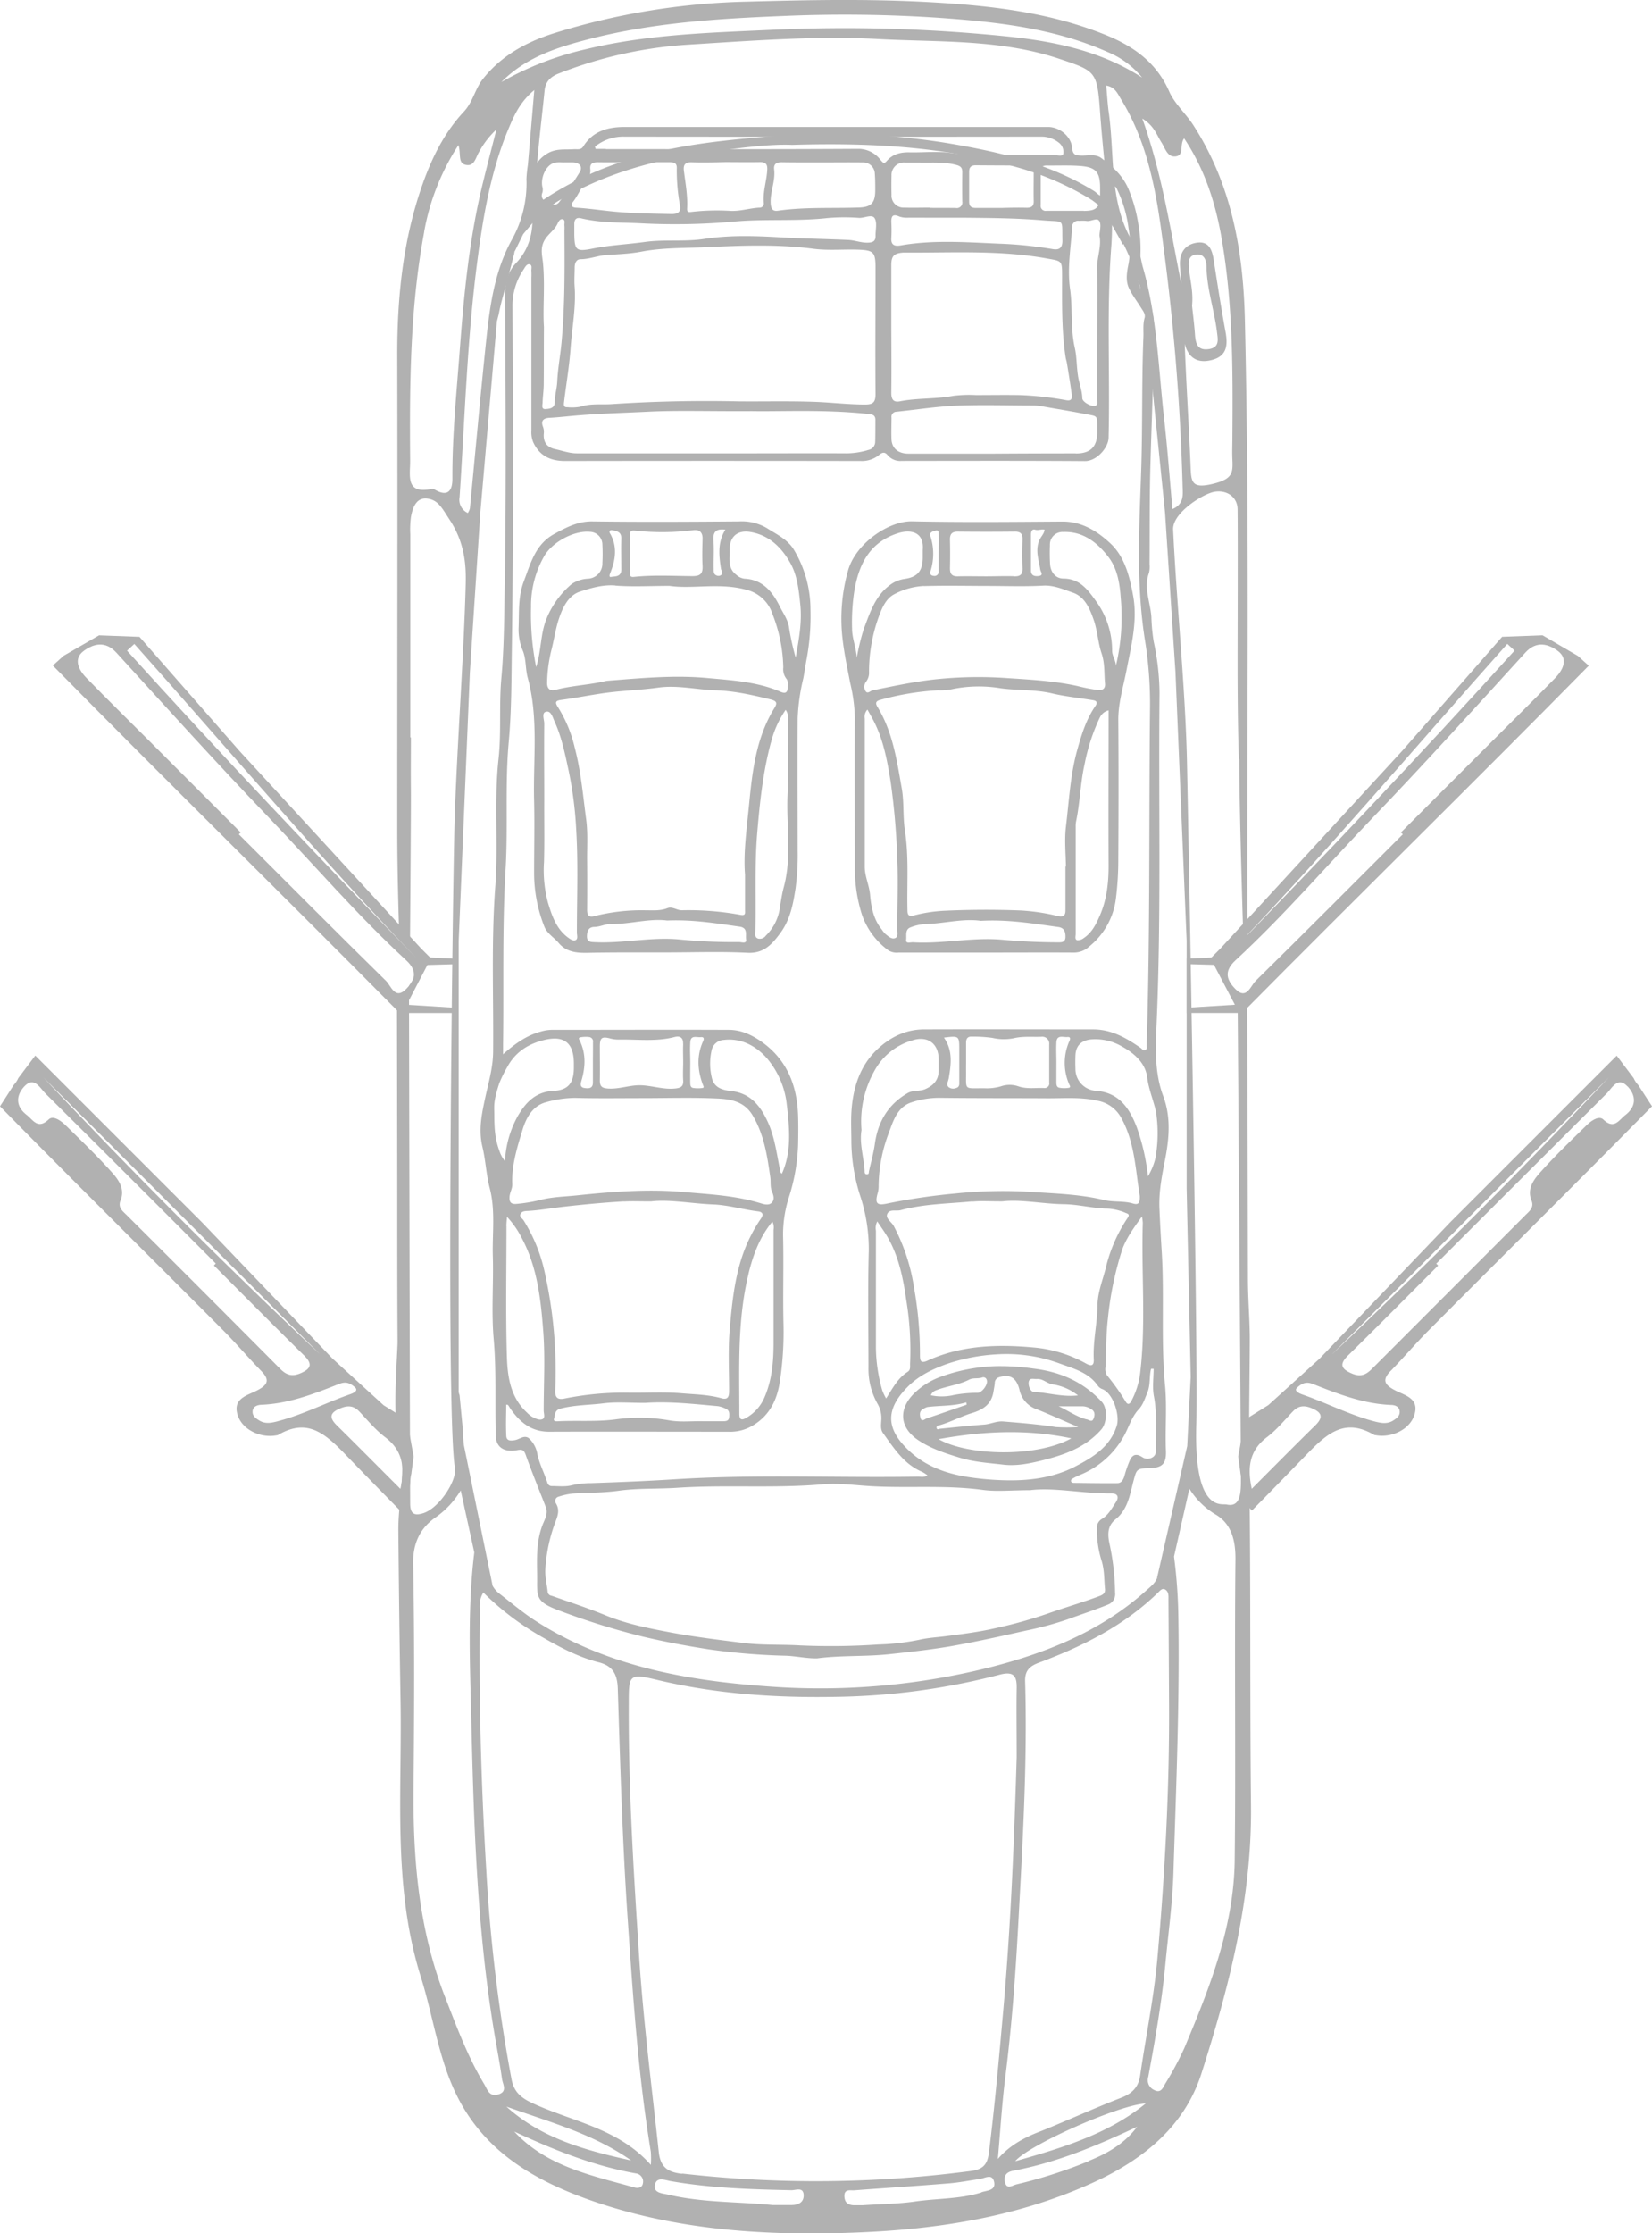 <svg xmlns="http://www.w3.org/2000/svg" width="475.4" height="642.38" viewBox="0 0 475.4 642.38">
    <title>car-up</title>
    <path d="M395.4,412.75a1.53,1.53,0,0,0,.49.11c4.59,0.85,9.74-1.64,11.09-5.72,1.64-4.95-2.82-5.75-5.64-7.25-3-1.59-3.62-3-1.12-5.54,3.72-3.81,7.16-7.89,10.92-11.66,19.51-19.61,39.18-39.06,58.62-58.74l5.65-5.71-3.95-6.08a7.36,7.36,0,0,1-1.33-2h0l-4.88-6.48-47.94,47.94-37.6,39.25L365,404.2l-6.75,4.22L356.32,419h0l0.63,4.6,0,0.18a10.71,10.71,0,0,1,.33,2.51l0.78,5.68,2.18,2.59q8.11-8.23,16.14-16.53C382.24,412,387.23,408,395.4,412.75Zm73-100.2c2.44,2.62,2.57,5.7-.67,8.21-1.9,1.48-3.21,4.26-6.35,1.27-1.28-1.21-3.52.41-4.83,1.69-4.52,4.43-9.1,8.81-13.31,13.53-1.91,2.14-3.88,4.76-2.51,8.13,0.83,2-.67,3.09-1.81,4.23q-22.07,22.11-44.15,44.2c-1.72,1.73-3.31,2.36-5.74,1.31-3.27-1.41-3.59-2.76-1-5.3,8.68-8.51,17.23-17.16,25.83-25.76l-0.55-.55q24.53-24.53,49.1-49C463.94,312.92,465.59,309.58,468.36,312.55Zm-5.42-2.63q-38.64,41-79.71,79.71ZM360.22,428.28c-1.37-6.37-.56-11.12,4.39-14.86,2.76-2.09,5-4.85,7.44-7.39,1.62-1.7,3.28-1.81,5.4-.94,3.06,1.26,3.4,2.66,1,5C372.48,415.93,366.64,421.86,360.22,428.28Zm14.69-27.08c-1.5-.52-2.5-1.22-1.64-2,2.09-2,3.54-1.47,4.95-.91,7.12,2.81,14.25,5.55,22.05,5.87,1.11,0,2.46.43,2.52,1.93,0.06,1.32-1,2-2,2.63-1.72,1-3.49.63-5.31,0.16C388.35,407,381.81,403.61,374.91,401.2Z" fill="#b1b1b1"/>
    <path d="M443.9,182.75l-11.63.44L403.51,216l-52.35,56.9-2.79,2.79,7.21,13.75,1.84,2c33.12-33.46,66.75-66.4,99.78-99.94l-3.12-2.81Zm-10.15,2.47,2.1,1.93c-27.26,30.15-55.27,59.61-83.65,88.83C380.4,246.75,406.66,215.61,433.75,185.23Zm-72.46,97c-1.37,1.34-2.57,5.47-5.66,2.4-2.44-2.42-3.69-5.05-.11-8.35,14.07-13,26.53-27.53,39.77-41.32,14.84-15.46,29.22-31.37,43.66-47.22,3.21-3.52,6.64-2.48,9.35-.48,3.1,2.29,1.49,5.47-.74,7.76-6,6.19-12.21,12.25-18.33,18.37l-26.08,26.08,0.54,0.54C389.58,254.08,375.52,268.24,361.29,282.21Z" fill="#b1b1b1"/>
    <path d="M99,418q7.63,7.91,15.36,15.74l0.78,0.8L117.3,432l0.78-5.68a10.71,10.71,0,0,1,.33-2.51l0-.18,0.63-4.6h0l-1.91-10.58-6.75-4.22L95.69,390.83l-37.6-39.25L10.15,303.65l-4.88,6.48h0a7.36,7.36,0,0,1-1.33,2L0,318.25,5.65,324c19.43,19.68,39.1,39.13,58.62,58.74,3.75,3.77,7.2,7.85,10.92,11.66,2.51,2.57,1.89,3.95-1.12,5.54-2.82,1.49-7.28,2.3-5.64,7.25,1.35,4.08,6.5,6.57,11.09,5.72a1.53,1.53,0,0,0,.49-0.11C88.17,408,93.16,412,99,418ZM13,314.48q24.61,24.45,49.1,49l-0.55.55c8.6,8.6,17.14,17.25,25.83,25.76,2.6,2.55,2.27,3.9-1,5.3-2.43,1-4,.42-5.74-1.31q-22-22.14-44.15-44.2c-1.14-1.14-2.64-2.18-1.81-4.23,1.37-3.37-.6-6-2.51-8.13-4.21-4.71-8.79-9.1-13.31-13.53-1.31-1.28-3.55-2.91-4.83-1.69-3.15,3-4.46.21-6.35-1.27-3.24-2.51-3.1-5.59-.67-8.21C9.81,309.58,11.47,312.92,13,314.48Zm79.14,75.15Q51.07,351,12.47,309.92ZM97,410.11c-2.42-2.36-2.07-3.75,1-5,2.12-.87,3.79-0.76,5.4.94,2.41,2.53,4.67,5.3,7.44,7.39,4.95,3.74,5.76,8.49,4.39,14.86C108.76,421.86,102.92,415.93,97,410.11Zm-17-1.28c-1.82.47-3.59,0.87-5.31-.16-1-.6-2.08-1.31-2-2.63,0.06-1.49,1.42-1.88,2.52-1.93,7.8-.31,14.93-3.06,22.05-5.87,1.41-.56,2.86-1.05,4.95.91,0.85,0.83-.15,1.52-1.64,2C93.6,403.61,87.05,407,79.94,408.83Z" fill="#b1b1b1"/>
    <path d="M18.32,188.64l-3.12,2.81C48.23,225,81.86,257.94,115,291.4l1.84-2L124,275.67l-2.79-2.79L68.89,216l-28.75-32.8-11.63-.44ZM120.21,276c-28.38-29.22-56.39-58.68-83.65-88.83l2.1-1.93C65.74,215.61,92,246.75,120.21,276ZM68.72,240l0.54-.54L43.18,213.36c-6.12-6.11-12.3-12.17-18.33-18.37-2.23-2.29-3.84-5.47-.74-7.76,2.71-2,6.14-3,9.35.48,14.44,15.85,28.82,31.75,43.66,47.22,13.24,13.79,25.7,28.35,39.77,41.32,3.58,3.3,2.33,5.93-.11,8.35-3.1,3.07-4.29-1.05-5.66-2.4C96.88,268.24,82.82,254.08,68.72,240Z" fill="#b1b1b1"/>
    <path d="M226.16,476.3A187.34,187.34,0,0,1,204,474.47c-6.41-1-12.76-2.18-19.06-3.68a212.14,212.14,0,0,1-23.68-7.36c-7.63-2.79-6.59-4.17-6.69-10.51-0.08-4.84-.23-9.66,1.61-14.36,0.57-1.46,1.62-3.18.9-5-1.94-5-4-10-5.78-15-0.51-1.41-.95-1.68-2.45-1.4-3.83.71-6.06-.87-6.16-4-0.31-9.32.21-18.64-.62-28-0.7-7.93,0-16-.25-23.94-0.17-6.49.79-13-.9-19.48-1-3.86-1.16-7.94-2.08-11.79-1.18-4.89-.22-9.45.78-14.09,0.95-4.41,2.25-8.66,2.29-13.33,0.14-15.86-.56-31.73.63-47.6,0.91-12.17-.41-24.42.93-36.63,0.84-7.67.11-15.42,0.81-23.18,0.85-9.34.81-18.79,1-28.18,0.42-27.3.22-54.6,0.06-81.9,0-3.67.81-6.89,3.16-9.35,3.94-4.14,5-9.14,4.69-14.38a90.58,90.58,0,0,1-.26-9.3,9.11,9.11,0,0,1,4.36-7.71c2.59-1.69,5.22-1.18,7.89-1.37,0.94-.06,2,0.28,2.67-0.8,2.77-4.44,7.07-5.61,11.94-5.61H298.43c1.14,0,2.28,0,3.42,0,3.27,0.15,6.43,2.81,6.69,6.06,0.16,2,1.07,2.14,2.62,2.18,1.94,0.06,4.07-.55,5.78.72,3.17,2.36,6.08,4.94,7.73,8.73a43.23,43.23,0,0,1,3,10.87,40.8,40.8,0,0,1,.11,12.68c-0.44,2.68-.22,4.72,1.37,6.73a13.49,13.49,0,0,1,2.84,8.8c0.09,14.36-.65,28.69-1,43-0.19,8.67-.12,17.34-0.18,26a7.53,7.53,0,0,1-.16,2.49c-1.62,4.35.43,8.54,0.69,12.78a53.64,53.64,0,0,0,.66,7,73.39,73.39,0,0,1,1.68,14.82c-0.33,31.76.53,63.52-.85,95.27-0.3,6.93-.6,13.95,1.91,20.66,2.27,6.05,1.72,12.22.52,18.34-0.9,4.61-1.8,9.17-1.61,13.91,0.17,4.16.4,8.31,0.66,12.46,0.79,12.79-.26,25.64.95,38.46,0.59,6.26,0,12.62.26,18.92,0.16,4-1.35,4.87-5,4.95-3.39.07-3.46,0.38-4.31,3.58-1.06,4-1.64,8.29-5.16,11.1-2.37,1.88-2.32,4.33-1.82,6.82a70.41,70.41,0,0,1,1.66,14.37,3.18,3.18,0,0,1-2.08,3.38c-3.83,1.57-7.79,2.83-11.66,4.26a97,97,0,0,1-12,3.23c-7.2,1.62-14.38,3.23-21.66,4.5-5.88,1-11.81,1.65-17.71,2.28-6.83.72-13.78,0.29-20.64,1.19C232.15,477.12,229.15,476.41,226.16,476.3ZM145.7,413.12c0.08,1.5,1.47,1.33,2.5,1.15,1.36-.23,2.72-1.6,4.07-0.47a8,8,0,0,1,2.38,4.57c0.62,2.85,2,5.4,2.86,8.13a1.29,1.29,0,0,0,1.31,1c1.9,0,3.88.25,5.67-.22a25.28,25.28,0,0,1,5.62-.63c8.1-.27,16.22-0.61,24.3-1.12,23.24-1.46,46.49-.35,69.73-0.74,0.87,0,1.8.27,2.76-.38a11.3,11.3,0,0,0-1.54-1c-5.26-2.21-8.13-6.84-11.27-11.18-0.79-1.09-.53-2.52-0.47-3.79a8.15,8.15,0,0,0-1.07-4.58,20.29,20.29,0,0,1-2.63-10.44c0-11.18-.22-22.37.09-33.54a48.68,48.68,0,0,0-2.47-15.86A52.52,52.52,0,0,1,245,328.53c0-3.12-.18-6.25.06-9.35,0.49-6.41,2.43-12.44,7.06-17,3.65-3.59,8.23-6,13.6-6.06,16.28-.06,32.55,0,48.83,0,5.32,0,9.58,2.46,13.72,5.35,0.4,0.28.74,0.94,1.34,0.58s0.33-1,.38-1.47c0-.15,0-0.3,0-0.46,1-31.83.62-63.68,0.94-95.51a114.58,114.58,0,0,0-1.33-19.71c-2.72-16.5-1.75-33-1.2-49.52,0.43-12.83.12-25.66,0.64-38.47,0.07-1.81-.19-3.64.34-5.44,0.31-1.06-.37-1.89-0.88-2.71-1.19-1.93-2.6-3.75-3.58-5.78-1.1-2.27-.62-4.77-0.15-7.15a30.17,30.17,0,0,0,0-10.12,36.55,36.55,0,0,0-3.11-10.82c-0.27-.57-0.5-1.34-1.11-1.28-1,.09-0.63,1.06-0.63,1.66,0,5.14.27,10.3-.11,15.41-1.4,18.42-.34,36.86-0.79,55.29-0.07,2.78-3.39,6.71-6.82,6.68-17.57-.12-35.14-0.07-52.71-0.05a4.74,4.74,0,0,1-4.05-1.66c-0.82-1-1.55-.83-2.47-0.06a7.74,7.74,0,0,1-5.26,1.74q-42.55-.07-85.11,0c-4.16,0-7.35-1.46-9.16-5.42a7.64,7.64,0,0,1-.52-3.34q0-22,0-44a17.35,17.35,0,0,0,0-1.82c-0.08-.71.37-1.78-0.55-2-0.75-.17-1.25.78-1.64,1.4a18.53,18.53,0,0,0-3.25,10.54c0.15,32.86.28,65.72-.18,98.57-0.13,8.92-.08,17.92-0.89,26.82-1.11,12.14-.2,24.3-0.9,36.42-1,16.85-.51,33.71-0.74,50.57,0,0.83,0,1.66,0,2.92,3.38-3,6.69-5.39,10.76-6.5a11.81,11.81,0,0,1,3.11-.53c17,0,34.07-.07,51.11,0,3.82,0,7.21,1.74,10.2,4,6.8,5.19,9.45,12.42,9.72,20.7,0.09,2.81.06,5.63,0,8.44A55.56,55.56,0,0,1,227.16,344a35.72,35.72,0,0,0-1.82,11.27c0.22,8.59-.08,17.19.13,25.78a95.32,95.32,0,0,1-1,16.09c-0.75,5.17-2.71,9.85-7.8,12.92a12.67,12.67,0,0,1-7.11,1.8c-17.19,0-34.38-.06-51.57,0-5,0-8.21-2.61-10.9-6.33-0.31-.43-0.57-0.89-0.86-1.33a2,2,0,0,0-.54-0.14C145.65,407.15,145.54,410.14,145.7,413.12ZM282.82,428.6c-11-1.49-22-.4-32.94-1.12-4.39-.29-8.8-0.87-13.14-0.49-13.95,1.22-27.94.08-41.86,1-5.6.37-11.24,0.08-16.77,0.84-4.47.62-8.91,0.56-13.36,0.83a19.31,19.31,0,0,0-4,.89,1.27,1.27,0,0,0-.72,2c1,1.73.57,3.26-.1,5a46,46,0,0,0-3,14c-0.12,2.08.49,4.32,0.69,6.5a1.29,1.29,0,0,0,1.13,1c5.19,1.84,10.44,3.54,15.53,5.63,6.17,2.54,12.64,3.77,19.13,5,6.75,1.25,13.55,2.06,20.36,2.93,5.55,0.71,11,.4,16.56.73a201.65,201.65,0,0,0,22.39-.27,67.94,67.94,0,0,0,11.89-1.37c2.4-.56,4.92-0.69,7.39-1,4.72-.61,9.46-1.2,14.07-2.24a132.73,132.73,0,0,0,15.36-4.26c4.89-1.74,9.9-3.17,14.79-5,1.2-.44,1.89-0.87,1.76-2.15-0.26-2.66-.13-5.25-0.95-8a30.06,30.06,0,0,1-1.38-9.59,2.9,2.9,0,0,1,1.4-2.48c1.92-1.16,2.89-3.09,4.06-4.83,1-1.51.5-2.55-1.27-2.54-8.34.06-16.61-1.8-23.37-.93C290.87,428.69,286.78,429.14,282.82,428.6Zm-48.37-313c4.83,0.18,9.65.77,14.5,0.77,2.29,0,3-.64,3-3-0.1-12.09,0-24.18,0-36.27,0-4.55-.52-5.14-5.15-5.28-4.26-.13-8.57.29-12.76-0.26-10.38-1.36-20.81-.93-31.15-0.44-6.06.28-12.22,0.11-18.3,1.27-3.37.65-6.9,0.74-10.35,1-2.43.22-4.69,1.16-7.15,1.18-1.23,0-1.7,1.11-1.72,2.31,0,1.9-.16,3.81,0,5.7,0.4,5.94-.77,11.79-1.18,17.67-0.36,5.16-1.27,10.32-1.88,15.49-0.12,1,0,1.44,1,1.41a13.31,13.31,0,0,0,3.63-.14c3-1,6-.56,9-0.75,12-.79,24.1-1.07,36.62-0.8C219.55,115.53,227,115.33,234.45,115.6Zm-54.9,230c-5.8.34-11.59,0.88-17.37,1.54-3.37.38-6.73,1-10.13,1.2-0.84.05-1.79,0-2.24,0.85s0.5,1.29.88,1.89a46.53,46.53,0,0,1,5.9,14.19,130.78,130.78,0,0,1,3.19,34.84c-0.07,2.06.86,2.58,2.63,2.22a86.38,86.38,0,0,1,18.71-1.69c5,0.06,10.06-.25,15.05.17,3.81,0.32,7.7.38,11.43,1.42,1.88,0.53,2.22-.47,2.22-2.05,0-5.93-.32-11.9.18-17.79,0.8-9.31,1.77-18.68,6.21-27.19a39.66,39.66,0,0,1,2.77-4.65c0.9-1.27.37-1.93-.8-2.07-4.35-.52-8.57-1.83-13-2-6.28-.26-12.51-1.5-17.78-0.88C184.11,345.61,181.83,345.5,179.55,345.63Zm100.29,0c-6.9.67-13.88,0.7-20.63,2.52-1.34.36-3.32-.42-3.91,1.16-0.47,1.27,1.25,2.22,1.88,3.38A55.37,55.37,0,0,1,263,370.24a109.05,109.05,0,0,1,1.74,19.61c0,1.66.26,2.44,2.23,1.54,9.76-4.43,20.16-4.72,30.52-3.76a37.71,37.71,0,0,1,15.07,4.63c1.63,0.92,2.28.49,2.19-1.25-0.25-5.17,1-10.23,1.08-15.39,0-3.87,1.61-7.59,2.5-11.37a44.11,44.11,0,0,1,6.23-14c0.69-1.07-.23-1.13-0.76-1.39a15,15,0,0,0-5.94-1.2c-3.94-.21-7.77-1.19-11.73-1.25-6.2-.09-12.35-1.44-17.59-0.82C285,345.62,282.4,345.41,279.84,345.66ZM256.49,113c0,1.85.58,2.82,2.49,2.45,5.05-1,10.24-.61,15.3-1.57a36.75,36.75,0,0,1,6.59-.23c4.18,0,8.36-.07,12.54,0a91.72,91.72,0,0,1,13.47,1.49c1.65,0.28,1.66-.73,1.53-1.73-0.4-3-.9-6-1.38-8.94-0.1-.6-0.3-1.17-0.39-1.77-1.17-7.75-1-15.57-1-23.37,0-4.48-.07-4.19-4.53-5-13.24-2.38-26.59-1.61-39.91-1.66-0.46,0-.91,0-1.37,0-2.59.22-3.33,1-3.34,3.54q0,9.12,0,18.24C256.52,100.7,256.57,106.85,256.49,113Zm-90.7,202.83a30.74,30.74,0,0,0-8.51,1.2c-4,1-5.86,4.49-6.95,8.1-1.52,5-3.13,10.12-2.91,15.51,0.05,1.27-.67,2.32-0.78,3.54-0.14,1.53.33,2.31,2,2.15a45,45,0,0,0,6.9-1.15c3.42-.88,6.93-0.94,10.33-1.29,10.17-1.07,20.45-1.89,30.66-1,7.48,0.67,15.06,1,22.35,3.25,1,0.31,2.4.72,3.25-.2s0.45-2.16,0-3.23c-0.54-1.32-.27-2.71-0.46-4.05-0.89-6.19-1.78-12.32-5.13-17.88-2.43-4-6.34-4.6-10.18-4.78-7.21-.33-14.44-0.1-21.67-0.1v0C178.41,315.9,172.1,316,165.79,315.84Zm156.9,5.8a9.75,9.75,0,0,0-6.89-5c-4.85-1.1-9.66-.66-14.5-0.69-10.34-.06-20.68,0-31-0.13a25.16,25.16,0,0,0-8,1.3c-4,1.3-5.22,5.19-6.46,8.6a43.8,43.8,0,0,0-3,15.72,6.34,6.34,0,0,1-.27,1.79c-0.83,2.95-.27,3.66,2.76,3a177.41,177.41,0,0,1,19.44-2.87,132.29,132.29,0,0,1,23.39-.38c6.5,0.41,13.1.68,19.53,2.24,2.68,0.65,5.56.19,8.32,1,1.66,0.49,2-.16,2-2.06C326.74,336.39,326.55,328.57,322.69,321.64ZM186,118.46c-6.42.31-12.87,0.49-19.27,1-2.84.22-5.7,0.58-8.56,0.73-1.66.09-2.64,0.72-1.9,2.63a4,4,0,0,1,.23,1.79c-0.24,2.53.85,4.08,3.31,4.61,2.06,0.44,4.06,1.2,6.21,1.2q25.2,0,50.4,0c9.1,0,18.2-.05,27.3,0a22,22,0,0,0,6.23-1,2.35,2.35,0,0,0,1.9-2.27c0.07-2.13.05-4.25,0.06-6.38,0-1.49-1-1.57-2.17-1.69-12.33-1.34-24.71-.66-33.35-0.81C203.76,118.35,194.85,118,186,118.46Zm123.6,12c4.2,0,6.12-1.92,6.14-6,0-.38,0-0.76,0-1.14,0-4.06.2-3.5-3.64-4.26s-8-1.42-12-2.14a15.72,15.72,0,0,0-2.7-.28c-7.37,0-14.75-.25-22.11.05-5.79.24-11.55,1.16-17.33,1.75a1.45,1.45,0,0,0-1.41,1.69c0,2.13-.1,4.26,0,6.38,0.17,2.52,2,4,4.89,4,8.13,0,16.26,0,24.4,0Q297.72,130.43,309.57,130.43ZM309.35,421.9c5-2.59,10.06-5.59,12-11.69,1-3-1-9.43-4.15-10.61a2.81,2.81,0,0,1-1.26-.95c-2.61-3.77-6.81-4.9-10.75-6.32a44.29,44.29,0,0,0-18.48-2.72,54.19,54.19,0,0,0-14.15,2.73c-4.21,1.51-8.09,3.35-11.25,6.5-5.53,5.52-6.69,10.69-1.61,16.52,5.22,6,12.09,8.62,19.87,9.68a82.12,82.12,0,0,0,9.7.79C296.27,426,303.19,425.09,309.35,421.9Zm-135-379c24.18,0,48.35.07,72.53-.08A8,8,0,0,1,253.38,46c0.69,0.79,1,1.25,1.81.3,1.74-2,4-2.54,6.56-2.48,3.8,0.09,7.65-.36,11.39.12,10.15,1.31,20.33.33,30.48,0.71,0.83,0,2.27.47,2.39-.52A3.36,3.36,0,0,0,304.65,41a8,8,0,0,0-5-1.69q-60,.07-120,0a12.9,12.9,0,0,0-8.44,2.88l0.19,0.65h2.93Zm-3.8,28.61c5-1,10-1.21,15-1.9,5.77-.8,11.57,0,17.23-0.9,7.14-1.08,14.28-.86,21.35-0.46,6.66,0.38,13.32.48,20,.78,1.94,0.09,3.81.9,5.83,0.77,1.32-.08,2-0.5,2-1.88-0.05-1.75.52-3.86-.26-5.14s-3,0-4.53-.11a56.14,56.14,0,0,0-9.12.06c-9.08,1-18.23.16-27.27,1.05a191.81,191.81,0,0,1-27.06.42c-5.47-.23-11.05-0.09-16.46-1.4-1.35-.33-2,0.23-2,1.65,0,0.91,0,1.82,0,2.74C165.33,72,165.76,72.47,170.54,71.51Zm-24.8,281.24c0,12.47-.25,24.95.12,37.4,0.17,5.84,1,11.83,5.8,16.22a7.37,7.37,0,0,0,1.4,1.16c0.92,0.5,2.08,1.1,3,.73s0.39-1.65.39-2.52c0-7.6.45-15.24-.13-22.8-0.7-9.15-1.7-18.37-6.13-26.71a26.32,26.32,0,0,0-4.29-6.19C145.79,351.41,145.73,352.08,145.73,352.75Zm69.64,13.77c-3.23,13.26-2.62,26.74-2.62,40.19,0,1.85.76,1.88,2,1.15a12.35,12.35,0,0,0,5.28-6c2.16-5.07,2.56-10.35,2.56-15.73q0-16.18,0-32.36a3.71,3.71,0,0,0-.34-2.36C218.52,356,216.69,361.1,215.37,366.53Zm107.44-6.72a95.53,95.53,0,0,0-4,19.42c-0.55,4.7-.49,9.35-0.69,14a3.35,3.35,0,0,0,.42,2.42,64.94,64.94,0,0,1,5.38,7.58c0.53,0.87,1.09.85,1.62-.17a23.23,23.23,0,0,0,2.53-7.92c1.74-14.44.31-28.94,0.77-43.4a15.66,15.66,0,0,0-.24-1.79C326.09,353.42,324,356.36,322.81,359.81ZM172.05,46.67c-1.47,0-2.38.37-2.17,2.05a4,4,0,0,1-1.06,3.13c-1.57,1.95-2.43,4.35-4,6.31-0.81,1-.1,1.52.94,1.58,3.69,0.21,7.35.79,11,1.13,5.52,0.52,11,.59,16.53.7,1.94,0,2.71-.7,2.38-2.53a54.62,54.62,0,0,1-.91-10.82c0-1.38-.92-1.55-2-1.55H182.3C178.88,46.69,175.47,46.72,172.05,46.67Zm52.88,0c-1.55,0-2.34.54-2.15,2.12,0.39,3.3-1.18,6.39-1,9.7,0.1,1.53.51,2.35,2.12,2.12,7.77-1.11,15.6-.64,23.4-0.92,3.55-.13,4.58-1.48,4.57-5.07,0-1.52,0-3-.12-4.56a3.36,3.36,0,0,0-3.58-3.34c-3.88-.05-7.76,0-11.64,0S228.81,46.73,224.93,46.67Zm91.39,16.86c-0.68-1.06-2.44.3-3.77,0a12.29,12.29,0,0,0-2,0,1.69,1.69,0,0,0-2,1.86c-0.42,5.9-1.44,11.88-.62,17.71,0.8,5.64.09,11.33,1.36,16.93,0.62,2.75.5,5.68,1,8.53,0.37,2,1.13,3.92,1.17,6,0,1.13,2.82,2.59,3.79,2.16,0.73-.33.46-1.06,0.46-1.62,0-4.18,0-8.36,0-12.54,0-8.51.15-17,0-25.54,0-3.14,1.32-6.11.68-9.26C316.47,66.32,317,64.55,316.32,63.53Zm-54.83-.92a6.78,6.78,0,0,1-2.69-.32c-1.82-.83-2.35-0.18-2.3,1.58a45,45,0,0,1,0,4.56c-0.15,2.13,1,2.46,2.7,2.17,9.36-1.63,18.8-.91,28.16-0.51a118.74,118.74,0,0,1,15.52,1.56c2,0.35,2.9-.35,2.85-2.56-0.15-6.41.76-5.16-5.55-5.7-7.8-.67-15.59-0.69-23.4-0.77C271.68,62.62,266.59,62.63,261.5,62.61Zm-12.69,274.2c0,0.43,0,1,.66,1s0.52-.49.6-0.85c0.58-2.65,1.33-5.27,1.7-7.95,0.88-6.3,3.76-11.23,9.32-14.5,1.63-1,3.52-.46,5.26-1.24,2.66-1.19,3.9-2.94,3.78-5.79,0-.91,0-1.82,0-2.73,0-4.59-3.21-6.94-7.66-5.45a18.15,18.15,0,0,0-10.89,8.86,29.66,29.66,0,0,0-3.65,16.92C247.26,328.91,248.56,332.82,248.81,336.81Zm-22.35-18.75a24.61,24.61,0,0,0-6-13.92c-3.06-3.31-7.18-5.57-12.11-5a3.76,3.76,0,0,0-3.51,2.81,17.24,17.24,0,0,0,.07,8.31c0.73,2.77,3.22,3.34,5.5,3.59,5.56,0.62,8.4,4.24,10.52,8.83s2.64,9.7,3.72,14.61a1.23,1.23,0,0,0,.37.34C227.87,331.25,227.17,324.52,226.46,318.06Zm34.75,76.57c0.94-.58.64-1.62,0.7-2.5a88.23,88.23,0,0,0-1.13-18.31c-0.86-6.08-2.11-12.21-5.21-17.7-0.91-1.6-2-3.09-3.1-4.75a4,4,0,0,0-.4,2.64c0,11.23,0,22.47,0,33.7A46,46,0,0,0,253.9,400a15.23,15.23,0,0,0,1.1,2.3C256.93,399.26,258.39,396.4,261.21,394.63ZM278,307.83c0.09,6.06-.85,5.16,5.37,5.23a14.16,14.16,0,0,0,4.71-.57,7.68,7.68,0,0,1,4.94,0c2.46,0.87,5,.39,7.45.5a1.32,1.32,0,0,0,1.46-1.59q0-5.47,0-10.93a2,2,0,0,0-2.24-2.24c-2.63.11-5.25-.2-7.91,0.42a14.68,14.68,0,0,1-6.21-.09,39.63,39.63,0,0,0-5.87-.36c-1.31-.09-1.71.65-1.69,1.84,0,1.9,0,3.8,0,5.7C278,306.46,278,307.15,278,307.83Zm54.64,24.47a40.86,40.86,0,0,0,.19-11.25c-0.22-2.85-2.23-7.22-2.69-11.06-0.5-4.19-3.72-7-7.35-9a15.09,15.09,0,0,0-8.73-2c-2.86.25-4.47,1.8-4.58,4.62-0.05,1.29-.05,2.58,0,3.87a6.3,6.3,0,0,0,5.77,6.3c6.83,0.44,9.82,5.09,11.92,10.6a62,62,0,0,1,3.18,14A18.32,18.32,0,0,0,332.68,332.3Zm-136.07-32c0.1-1.85-.94-2.37-2.41-2-5.31,1.4-10.71.64-16.07,0.74a9.08,9.08,0,0,1-2.47-.3c-2.4-.64-3-0.25-3,2.3,0,3.26.06,6.53,0,9.79,0,1.67.58,2.16,2.23,2.3,3.3,0.27,6.39-1.06,9.68-.93s6.36,1.26,9.67.94c1.7-.16,2.52-0.56,2.4-2.38s0-3.49,0-5.24S196.51,302,196.61,300.28ZM149,321.06c2.27-3.91,5.15-7,10.23-7.24,4.28-.22,5.84-2.23,5.91-6.49,0-.46,0-0.91,0-1.37,0-6-2.79-8.21-8.64-6.77-4.58,1.13-8.3,3.55-10.57,7.85a35.81,35.81,0,0,0-2.24,4.56c-1.81,5.5-1.44,6.53-1.44,9,0,4.74.31,7.31,1.5,10.57a9,9,0,0,0,1.58,2.86A29.4,29.4,0,0,1,149,321.06ZM199.08,46.68c-1.84-.06-2.5.67-2.28,2.41,0.46,3.67,1.15,7.32.93,11,0,0.74.24,1,1.12,0.88a64.42,64.42,0,0,1,11.58-.3c2.78,0.08,5.37-.8,8.09-0.94a1.19,1.19,0,0,0,1.28-1.31c-0.32-3.29.85-6.42,1-9.67,0.07-1.61-.58-2.15-2.13-2.12-3.34.06-6.68,0-10,0C205.46,46.71,202.27,46.79,199.08,46.68Zm-42.61,63.81c0,1.73-.26,3.45-0.32,5.18,0,0.81-.51,2.15.94,2,1.07-.08,2.54-0.21,2.56-2,0-2,.61-3.93.7-5.82,0.18-3.79.88-7.51,1.24-11.27,1-10.76.91-21.52,0.84-32.29a9.77,9.77,0,0,0,0-1.37c-0.09-.64.32-1.58-0.45-1.83s-1.24.6-1.49,1.16c-1.05,2.34-3.62,3.48-4.36,6.22-0.52,1.91,0,3.66.14,5.31,0.6,6.54-.1,13.06.26,18.24C156.49,100.46,156.52,105.48,156.47,110.49ZM275,59.82a1.61,1.61,0,0,0,1.92-1.89q-0.06-4.21,0-8.42c0-1.29-.49-1.74-1.78-2.08-3.59-.94-7.22-0.58-10.84-0.68-1.29,0-2.58,0-3.87,0a3.6,3.6,0,0,0-3.88,3.78q-0.07,2.73,0,5.46a3.46,3.46,0,0,0,3.66,3.73c2.5,0.07,5,0,7.51,0v0.07C270.13,59.81,272.56,59.79,275,59.82ZM173.69,403.69c-4.1.51-8.27,0.46-12.34,1.51-1.82.47-1.59,1.81-1.92,2.93-0.23.79,0.6,0.75,1.08,0.72,5.51-.28,11,0.19,16.57-0.53a49.62,49.62,0,0,1,15.4.25c3.22,0.6,6.51.19,9.78,0.27,1.9,0,3.8,0,5.7,0,0.86,0,1.76,0,1.87-1.17,0.09-1,.15-2-1.07-2.47a7.82,7.82,0,0,0-2.15-.69c-7.09-.65-14.17-1.42-20.85-0.95C181.43,403.59,177.51,403.21,173.69,403.69Zm156.48-3.07c-0.71,1.69-1.22,3.46-2.48,4.8-2.2,2.35-2.92,5.49-4.53,8.15a25.23,25.23,0,0,1-12.46,10.76,16.36,16.36,0,0,0-2,1,0.7,0.7,0,0,0-.45.91,1,1,0,0,0,.76.34c4.18,0.05,8.35.12,12.53,0.08,1.12,0,1.64-.87,2-1.92a33,33,0,0,1,1.61-4.68c0.91-1.95,2.14-1.82,3.64-.84s3.87,0.13,3.82-1.68c-0.14-5.29.47-10.58-.55-15.88-0.49-2.55-.08-5.26-0.08-7.9l-0.73,0C330.67,396,331.11,398.37,330.17,400.61ZM295.48,59.76c1.46,0,2.06-.55,2-2-0.06-2.74,0-5.48,0-8.21a1.63,1.63,0,0,0-1.89-1.94q-7.41,0-14.83-.06c-1.38,0-1.89.63-1.87,2,0,2.81,0,5.63,0,8.44,0,1.42.68,1.85,2,1.82,2.51,0,5,0,7.53,0C290.76,59.74,293.12,59.7,295.48,59.76Zm16.41,0.91c3.67,0,4.67-1,4.69-4.76,0-.61,0-1.22,0-1.83,0-4.57-1.19-6-5.78-6.34-3.18-.23-6.38-0.08-9.58-0.12-1.09,0-1.73.38-1.73,1.58q0,4.9,0,9.81a1.41,1.41,0,0,0,1.68,1.62c2.05,0,4.11,0,6.16,0v0h4.56ZM159.07,47c-2,.83-3.52,4.05-3,6.7a2.94,2.94,0,0,1,0,1.75c-0.59,1.5.47,2.3,1.5,2.93s2.48,0.89,3.33-.23a95.7,95.7,0,0,0,5.89-8.57c1-1.63,0-2.82-2-2.88-0.61,0-1.21,0-2,0C161.62,46.77,160.3,46.48,159.07,47ZM304,311.33c0,0.69.06,1.48,0.93,1.59a7.88,7.88,0,0,0,2.69,0c0.64-.15.16-0.75,0-1.13a15.43,15.43,0,0,1,.12-12.31c0.32-.69.34-1.26-0.6-1.17-1.2.11-3-.75-3.13,1.49-0.11,2,0,3.93,0,5.9h0C304,307.55,304,309.44,304,311.33Zm-105.36,0c0,0.69,0,1.51.86,1.64a8.88,8.88,0,0,0,2.7,0c0.52-.09.19-0.59,0.07-0.93-1.57-4.2-1.82-8.39.08-12.56,0.36-.8.14-1.22-0.7-1.13-1.14.12-2.86-.7-3,1.41s0,4.1,0,6.15h0C198.63,307.64,198.62,309.47,198.63,311.29Zm74.33-.94c-0.14.8-.73,1.61,0,2.33a2.15,2.15,0,0,0,2.16.27c1.11-.27.91-1.26,0.92-2.06,0-3,0-5.91,0-8.86,0-4.11,0-4.13-4.41-3.59C274.31,302.29,273.66,306.33,273,310.35ZM170.64,299.83a1.26,1.26,0,0,0-1.07-1.51,8,8,0,0,0-2.69.11c-0.57.16-.1,0.79,0.07,1.16,1.72,3.72,1.49,7.49.37,11.3-0.26.9-.48,1.91,0.89,2.1,1.18,0.16,2.4.18,2.41-1.54,0-1.9,0-3.8,0-5.7S170.66,301.8,170.64,299.83Z" fill="#b1b1b1"/>
    <path d="M258.76,274a4.67,4.67,0,0,1-3.07-.58A21.27,21.27,0,0,1,248,263,44.25,44.25,0,0,1,246,249.82c0-14.52-.07-29,0-43.57a47.8,47.8,0,0,0-1.31-9.65c-0.84-4.29-1.75-8.6-2.24-12.9a50.91,50.91,0,0,1,1.59-19.56c2.17-7.78,11.69-14.32,18.42-14.17,14.44,0.31,28.89.16,43.34,0.06,5.61,0,10,2.82,13.71,6.26,4.21,3.91,5.61,9.73,6.59,15.18,1.31,7.31-.62,14.52-2,21.72-0.92,4.64-2.33,9.2-2.29,14,0.1,13.31.08,26.61,0,39.92a88.84,88.84,0,0,1-.65,11.08,21,21,0,0,1-7.71,14.09,6.44,6.44,0,0,1-4.48,1.74c-8.36-.05-16.73,0-25.09,0H258.76Zm48-36.36c0.89-7.32,1.23-14.71,3.24-21.9,1.25-4.48,2.58-8.83,5.24-12.67,0.58-.84.47-1.45-0.6-1.63-4-.66-8.08-1.07-12-2-4.83-1.12-9.76-.79-14.63-1.44a38.11,38.11,0,0,0-14.48.35,17.35,17.35,0,0,1-3.63.22,78,78,0,0,0-16.47,2.73c-1.36.35-1.63,0.89-.92,2.05,4.41,7.22,5.56,15.36,7,23.5,0.69,4,.28,8,0.89,12,1.19,7.64.56,15.29,0.74,22.94,0,1.48.35,1.93,2.05,1.5a43,43,0,0,1,8.48-1.29c7.38-.34,14.77-0.38,22.16-0.08a58,58,0,0,1,10.49,1.58c1.55,0.35,2.31.06,2.29-1.69,0-4.18,0-8.36,0-12.54h0.14C306.68,245.41,306.29,241.49,306.76,237.67Zm-40.88-69.08a20.25,20.25,0,0,0-8.52,2.37c-2.33,1.2-3.47,3.76-4.36,6.16a46.28,46.28,0,0,0-2.92,16.18,4.19,4.19,0,0,1-.81,2.77,2.41,2.41,0,0,0-.18,2.79c0.59,0.88,1.35-.1,2-0.24,5.83-1.18,11.61-2.43,17.56-3.11a117.6,117.6,0,0,1,21.09-.42c6.8,0.45,13.69.8,20.42,2.31a50.4,50.4,0,0,0,5.76,1.12c1.43,0.15,2.22-.42,2.07-1.92-0.27-2.89,0-5.71-1-8.67s-1.17-6.5-2.27-9.63-2.5-6.6-6-7.8c-2.77-.94-5.47-2.2-8.65-2-5.38.29-10.78,0.08-16.18,0.08h0C277.88,168.54,271.88,168.41,265.88,168.59Zm50.65,37.77a56.27,56.27,0,0,0-4.41,13.47c-1.23,5.47-1.31,11.07-2.46,16.52a7.8,7.8,0,0,0-.11,1.59q0,15.38,0,30.76c0,0.63-.33,1.59.45,1.81a2.77,2.77,0,0,0,1.86-.62c2.39-1.58,3.59-4.06,4.68-6.57,2-4.64,2.51-9.52,2.48-14.54-0.07-13.75,0-27.49,0-41.24,0-1,0-1.93,0-3.16A3.71,3.71,0,0,0,316.53,206.36Zm-67.68.36c0,14.22,0,28.43,0,42.65,0,2.8,1.3,5.31,1.54,8.13,0.29,3.44,1,7.07,3.38,9.94a7.84,7.84,0,0,0,1,1.25c0.82,0.64,1.75,1.59,2.79,1.22s0.64-1.73.65-2.65c0-6.69.29-13.39,0-20.07a206.49,206.49,0,0,0-1.92-22.34c-1-6.22-2.16-12.53-5.28-18.19l-1.39-2.5A3,3,0,0,0,248.85,206.72Zm73.65-34.9c-0.29-4.13-1-8.39-3.68-11.76-3.2-4.08-7.19-7.19-12.81-7a3.63,3.63,0,0,0-3.87,3.83,53.26,53.26,0,0,0,.05,5.47c0.16,2.28,1.58,4.09,3.82,4.1,4.89,0,7.23,3.5,9.58,6.76a24.13,24.13,0,0,1,4.45,14c0,1.56,1.09,2.8,1.08,4.35A60.49,60.49,0,0,0,322.5,171.82Zm-73.88,9c1.72-4.51,3.19-9.26,7.33-12.39a9.14,9.14,0,0,1,4.32-1.86c3.73-.52,5.22-2.26,5.27-6.06,0-.76,0-1.52,0-2.28,0.46-5.32-3.64-5.93-7.06-4.84-8,2.53-11.23,8.61-12.59,16.4a59.32,59.32,0,0,0-.69,11.06c0,2.83,1.19,5.52,1.35,8.39A65.7,65.7,0,0,1,248.61,180.81Zm43.2-15c1.72,0.06,2.51-.5,2.44-2.34-0.11-2.73-.09-5.47,0-8.2,0.05-1.65-.53-2.34-2.23-2.32q-8.21.09-16.41,0c-1.7,0-2.28.72-2.25,2.34q0.1,4.1,0,8.21c0,1.64.59,2.35,2.27,2.31,2.73-.07,5.47,0,8.21,0S289.16,165.67,291.81,165.76ZM266.2,265.83a13.3,13.3,0,0,0-4.18.94c-1.66.62-1.08,2.4-1.25,3.6s1.26,0.65,2,.7c8.57,0.5,17.08-1.52,25.62-.74,5.29,0.48,10.56.73,15.85,0.75,1.15,0,2.38.12,2.37-1.63,0-1.45-.41-2.54-2-2.77-7.25-1-14.48-2.23-22.38-1.79C277.15,264.15,271.72,265.67,266.2,265.83Zm31.71-113.45c-1-.33-1.22.64-1.22,1.43,0,3.42,0,6.84,0,10.27,0,1.51,1,1.74,2.16,1.62,1.63-.18.61-1.19,0.51-1.86-0.43-2.87-1.58-5.68-.15-8.66,0.44-.91,1.26-1.67,1.4-2.79C299.7,152.1,298.85,152.67,297.92,152.38Zm-27.78,1.51c0-.62.12-1.58-1-1.23-0.77.23-1.75,0.44-1.35,1.66a16.53,16.53,0,0,1,.05,9.82c-0.22.79-.18,1.38,0.77,1.5a1.21,1.21,0,0,0,1.53-1.25c0-1.9,0-3.8,0-5.7h0C270.15,157.09,270.19,155.49,270.14,153.89Z" fill="#b1b1b1"/>
    <path d="M169.2,274.09c-3.25.07-6.19-.19-8.43-2.83-1.35-1.6-3.36-2.75-4.12-4.71a41.92,41.92,0,0,1-2.95-15.48c0-6.92.16-13.84,0-20.76-0.31-11.79,1.35-23.69-1.83-35.32-0.7-2.57-.42-5.35-1.4-7.77a15.59,15.59,0,0,1-1.23-6.62c0.18-4.49-.19-8.88,1.51-13.39,2-5.28,3.31-10.62,8.74-13.6,3.47-1.9,6.81-3.67,11-3.62,14.07,0.19,28.14.11,42.2,0a14.21,14.21,0,0,1,8,1.93c2.79,1.79,5.94,3.23,7.74,6.17a33.37,33.37,0,0,1,4.8,17.26,67.63,67.63,0,0,1-1.06,14c-0.38,1.93-.63,3.87-1,5.79a58.07,58.07,0,0,0-1.62,11.38c-0.07,12.7,0,25.4,0,38.1a72.8,72.8,0,0,1-.6,10.86c-0.71,4.63-1.53,9-4.35,12.87-2.37,3.21-4.74,6-9.52,5.73-7.81-.39-15.66-0.1-23.49-0.1C184.11,274,176.65,273.93,169.2,274.09ZM215.61,231c0.91-9.4,2.08-19,7.26-27.35,0.91-1.47.6-2-1.09-2.44-5.21-1.26-10.41-2.47-15.8-2.63s-11-1.55-16.53-.78c-4.78.67-9.61,0.82-14.4,1.42-4.5.57-8.93,1.5-13.41,2.1-1.8.24-2.06,0.64-1,2.23A37.71,37.71,0,0,1,165.37,215c1.81,6.82,2.39,13.81,3.32,20.75,0.51,3.82.24,7.74,0.27,11.62q0.06,7.18,0,14.37c0,1.44.43,2.24,2,1.82a55.47,55.47,0,0,1,14.82-1.7c2.11,0,4.23.2,6.3-.61,1.44-.56,2.75.68,4.22,0.6a83.1,83.1,0,0,1,16.94,1.36c1.37,0.21,1.16-.62,1.16-1.32,0-3.12,0-6.23,0-10.29C213.88,245.35,214.92,238.15,215.61,231Zm-38.55-62.58c-3.61-.28-6.92.72-10.1,1.74-3.4,1.1-5,4.52-6.11,7.8-1,3-1.42,6.18-2.21,9.2a41.69,41.69,0,0,0-1.19,9.1c-0.07,1.87.8,2.61,2.48,2.17,4.68-1.23,9.54-1.39,14.24-2.49a4.48,4.48,0,0,1,.67-0.11c9.53-.74,19.1-1.67,28.62-0.79,7.16,0.66,14.48,1.05,21.26,4,1.44,0.62,2,0,1.94-1.41,0-.83.19-1.76-0.39-2.42a4.47,4.47,0,0,1-.86-3.21,44.19,44.19,0,0,0-3.07-15.25,10.54,10.54,0,0,0-7.69-7.13c-7.72-2.07-15.38-.11-22-1.09C186.79,168.55,181.9,168.83,177.06,168.45Zm-20.53,79.82a36,36,0,0,0,1.17,11.46c1.08,3.58,2.33,7.38,5.59,9.87,0.68,0.52,1.54,1.15,2.22.93,0.94-.31.5-1.46,0.5-2.23,0-9.72.39-19.46-.17-29.15a111.43,111.43,0,0,0-2.16-17.23c-1.06-4.88-2-9.73-4.07-14.28-0.55-1.2-1-3.19-2.43-2.88s-0.55,2.24-.56,3.43c-0.07,7.29,0,14.58,0,21.87C156.58,236.12,156.72,242.2,156.54,248.27Zm65.32-34.66c-2.28,8.48-3.19,17.13-3.93,25.89-0.81,9.5-.3,18.94-0.54,28.41,0,0.78-.28,1.78.81,2.13a2.12,2.12,0,0,0,2.21-.87,13.89,13.89,0,0,0,3.91-7.29c0.37-2.22.67-4.55,1.24-6.65,2.36-8.76.71-17.61,1.08-26.4,0.31-7.28.07-14.58,0.05-21.88a3.42,3.42,0,0,0-.59-2.71A28.35,28.35,0,0,0,221.86,213.61Zm-64.49-35.82a26,26,0,0,1,7.14-9.75,9.24,9.24,0,0,1,4.67-1.54,4.35,4.35,0,0,0,4.18-4.53c0.09-1.74.09-3.49,0-5.24a3.68,3.68,0,0,0-3.53-3.71c-4.66-.46-11,3-13.28,7.12a28.75,28.75,0,0,0-3.72,14.52,77.17,77.17,0,0,0,1.47,17.25C155.85,187,155.48,182.14,157.37,177.79ZM230.31,174c-0.43-4.21-.86-8.59-3-12.25-2.46-4.31-6-7.8-11.32-8.71-3.76-.64-6.07,1.31-6,5.17,0,2.52-.61,5.25,1.9,7.14a4.24,4.24,0,0,0,2.42,1.13c5.15,0.23,8,3.78,10,7.8,1,2.08,2.53,4,2.81,6.59a71.11,71.11,0,0,0,1.85,8.29C229.86,184.15,230.83,179.13,230.31,174Zm-49-9.2c0,0.72,0,1.27,1.12,1.15,5.6-.59,11.23-0.26,16.84-0.22,2.15,0,3-.63,2.91-2.86-0.15-2.65-.06-5.32,0-8,0-1.94-1.11-2.59-2.79-2.34a72.26,72.26,0,0,1-16.58.12c-1.18-.1-1.5.07-1.49,1.18,0,1.82,0,3.65,0,5.47S181.3,163,181.31,164.85Zm-5.63,101c-1.54,0-3,.82-4.66.85s-2.08,1.2-2.11,2.68c0,1.72,1.11,1.65,2.31,1.71,8.19,0.39,16.32-1.6,24.48-.77a159.54,159.54,0,0,0,17,.73c0.72,0,2.29.61,2-.84-0.21-1.23.59-3.25-1.82-3.59-6.72-.95-13.43-2.08-20.87-1.77C186.93,264.14,181.36,265.84,175.68,265.84Zm-0.11-112.33c2.18,3.83,1.55,7.66,0,11.49-0.16.41-.34,1.14,0.27,1,1-.19,2.22,0,2.78-1.13a3.2,3.2,0,0,0,.17-1.34c0-2.8-.11-5.61,0-8.41,0.11-2.08-1.22-2.31-2.71-2.58C175.35,152.45,175.27,153,175.57,153.52Zm29.75,2c0.21,2.71,0,5.45.07,8.18,0,0.74-.08,1.58.86,1.9a1.24,1.24,0,0,0,1.29-.16c0.67-.63,0-1.23-0.08-1.86-0.55-3.75-1-7.51,1.28-11.16C206,152,205.13,153.08,205.32,155.5Z" fill="#b1b1b1"/>
    <path d="M276,419.28c-4.08-1.26-8-2.52-11.61-4.89-5.63-3.72-5.72-8.92-1.68-13.2a21.17,21.17,0,0,1,7.93-5.11A50.68,50.68,0,0,1,286.55,393a67.88,67.88,0,0,1,10.85.69c7.77,0.94,14.34,3.83,19.66,9.57,1.67,1.81,1.5,6-.07,7.87-4.55,5.28-10.86,7.44-17.16,9-3.45.86-7.25,1.65-11,1.22C284.51,420.84,280.24,420.6,276,419.28Zm22-14a7.58,7.58,0,0,1-4.65-5.61c-0.92-3.44-2.78-4.48-6-3.43a1.67,1.67,0,0,0-1.08,1.6c-0.07.82-.24,1.64-0.37,2.46-0.57,3.62-2.91,5.22-6.29,6.22-3.23,1-6.23,2.66-9.52,3.55a0.6,0.6,0,0,0-.53.83c0.22,0.5.62,0.13,1,.1,4.2-.42,8.4-0.87,12.61-1.19,1.89-.14,3.61-1.07,5.57-0.9,5,0.42,10,.8,15,1.6a45.64,45.64,0,0,0,6.53,0C305.78,408.58,301.94,406.82,298,405.26ZM270.1,414c8.3,4.77,28,5.38,38.2-.23C295.19,411,282.56,411.75,270.1,414Zm4-12.62a35.37,35.37,0,0,1,7.21-.7c1.35-.05,3.08-2.47,2.66-3.68a1,1,0,0,0-1.21-.78c-1.24.47-2.71,0.07-3.78,0.62-3.06,1.57-6.49,1.88-9.63,3.12a2.4,2.4,0,0,0-1.49,1.42A15.22,15.22,0,0,0,274.06,401.4Zm28.74-3.17c-1.62-.28-2.75-1.65-4.42-1.52-0.86.07-2.09-.43-2.36,0.73s0.48,2.95,1.44,3c4.09,0.17,8.1,1.52,12.71,1A15.37,15.37,0,0,0,302.8,398.22Zm-35.9,6.53a4.44,4.44,0,0,0-1.23.56c-1.17.56-1.07,1.65-.83,2.56,0.35,1.32,1.28.33,1.82,0.15,3.84-1.26,7.65-2.61,11.47-3.93l-0.1-.67C274.38,404.55,270.61,404.29,266.9,404.76Zm45.79,3.55c0.7,0.18,1.5.9,1.93-.12s0.54-2.12-.65-2.8a4.69,4.69,0,0,0-2.33-.82h-7C307.41,405.81,309.83,407.57,312.69,408.31Z" fill="#b1b1b1"/>
    <path d="M359.65,384.28c-0.06-5.32-.51-10.64-0.53-16-0.07-27.66-.07-52.31-0.25-80,0-.64-2.27-1.25-4-3.92a36.82,36.82,0,0,1-3.46-8s7.59-4.94,7.58-7c-0.25-61.08.67-116.45-.75-177.52C357.75,71.88,354.35,53,343.4,36c-2.15-3.34-5.38-6.13-6.94-9.69-3.56-8.1-9.89-12.75-17.65-16C301.94,3.33,284,1.48,266.12.55,249.19-.34,232.17,0,215.2.47a201,201,0,0,0-55.93,9.14c-7.86,2.51-15,6.41-20.28,13.08-2.3,2.89-2.9,6.66-5.51,9.44-5.54,5.93-9.13,13.12-11.81,20.68-5.69,16-7.39,32.65-7.35,49.58,0.11,45.32,0,90.64,0,136h0c0,13.75.51,28.5,0.51,28.5l6.86,10.53-7.45,12.15s0.08,38.1.08,54.81c0,13.83,0,27.66.09,41.49,0,3.57-1.44,20.58.06,26.12,2.86,10.53.09,18.93,0.17,28.4q0.21,24.5.63,49c0.46,26.54-2.34,53.28,5.85,79.35,3.48,11.07,4.95,22.76,10,33.37,8,16.75,22.64,25.18,39.27,31,23.76,8.24,48.34,10,73.27,9.21,24.31-.73,48-4.15,70.41-14.24,14.51-6.54,26.68-16.1,31.64-31.53,8-25,14.58-50.45,14.29-77.15-0.37-33.82,0-67.66-.57-101.47C359.41,409.46,359.69,387.87,359.65,384.28ZM349.09,275.8l7.08,13.79s0.92,124.32.92,134.21c0,4.37.45,10-4.08,9-1.52-.35-9.52,2.47-8.75-23.08,0.58-19.13-2.27-171-2.67-190.08-0.44-21.43-3-45.92-4-67.33-0.22-4.75,8.7-10.37,12-10.86,3.81-.57,6.51,1.81,6.55,5,0.11,8.65,0,36.42,0,45.07,0,12.29.24,27,.49,27,0,14.19,1.08,48.5,1.08,48.5ZM333.23,453.89v0.05l-0.28.07c-0.57,1.45-1.89,2.45-3.07,3.51-12.59,11.31-27.72,17.6-43.82,21.81a200,200,0,0,1-64.84,5.81c-23.49-1.66-46.6-5.77-67-18.81-3.63-2.32-6.94-5.15-10.37-7.79a7.3,7.3,0,0,1-2.09-2.36l-8.28-40.52c-0.13-1.3-.2-2.58-0.23-3.86l-1-10.48A2.93,2.93,0,0,1,132,400l0-.4V270.69l3.22-77.25,3-45.88L143,92.44l0.53-2.07c0.53-2.86,1.34-5.66,2.16-8.46l2.26-8.86c0.05-.28.1-0.55,0.15-0.83h0.07l2.39-4.87,3.29-3.92,5-4.34h0a13.49,13.49,0,0,1,1.37-1c13-7.88,27.32-11.89,42.23-14.08,9.54-1.4,19.1-2.62,25.52-2.33,24-.72,44.43.75,64.46,6.37a84.86,84.86,0,0,1,21,9c0.24,0.14.45,0.3,0.67,0.45h0l0.06,0,0.12,0.09,3,2.26,5.91,10.6c0-.1.07-0.2,0.11-0.3q0.7,1.44,1.35,2.91v0c3,6.76,5,13.86,5.19,20.9l5.42,53.43,3,45.88,3.22,77.25v71.25l1.17,54.34-1,19.87L332.94,454ZM130.92,422.28c0.63,3.65-4.6,11.69-9.25,13.06-2.27.67-3.61,0.3-3.63-2.75-0.07-10.57-.34-149-0.34-149l4.08-6.23-3.79-6.2s0.31-39.47.26-43.56c-0.06-5.16,0-10.32,0-15.47h-0.18q0-29.21,0-58.42a27.91,27.91,0,0,1,.19-5c0.5-2.72,1.56-5.76,4.84-5.26,3,0.46,4,2.56,6.25,6,4.66,7,4.8,13.85,4.66,19-0.52,19.81-2.65,48.82-3.21,68.62C130.34,253.21,128.2,406.37,130.92,422.28Zm-2.07-138.07M132.26,143c1.49-22.37,2.14-44.83,5-67.08,1.68-13.14,3.85-26.32,9-38.7,1.64-3.91,3.32-7.85,7.5-11.31-0.67,7.78-1.25,14.66-1.85,21.54a39.53,39.53,0,0,0-.41,4,33.18,33.18,0,0,1-4.17,17.45c-5.89,10.6-6.75,22.79-8,34.69-1.44,14.21-2.73,28.44-4.1,42.66a4.87,4.87,0,0,1-.6,1.33A4.19,4.19,0,0,1,132.26,143Zm186.13-90.2c0.1,1.12.52,2.57-.49,3.3-1.21.88-2.08-.53-3-1.11C302.21,47.14,288,43.79,273.56,41.33c-21.82-3.7-43.74-3.3-65.57-.8-18.89,2.16-37.26,6.62-54,18.58,0.17-12,1.68-22.47,2.72-33,0.26-2.67,1.76-4.08,4.16-5a123.07,123.07,0,0,1,36.74-8.24c18.44-1.13,36.88-2.61,55.31-1.63,17.34,0.92,34.91,0,51.83,5.65,10.45,3.5,10.94,3.59,11.77,14.63C317,38.6,317.78,45.7,318.39,52.82Zm-0.05-28.18c2.59,0.41,3.29,2.37,4.27,3.95C329.5,39.75,332.21,52.41,334,65a661.2,661.2,0,0,1,6.32,74.94c0.07,2.41.46,5.05-2.92,6.51-0.81-8.93-1.45-17.64-2.43-26.31-1.63-14.48-2-29.15-6.09-43.28-0.51-1.75-.61-3.8-1.61-5.21C318.75,59.56,321,45.28,319,31.86,318.71,29.59,318.59,27.28,318.34,24.64ZM334.25,41c1.06,1.65,1.66,4.2,3.94,4,2.74-.2,1.14-3.34,2.57-5.19,5.74,8.6,8.84,18,10.61,27.78,3.47,19.24,3.42,38.7,3.28,58.16,0,2.17-.11,4.33,0,6.49,0.17,3.78,0,5.48-5.16,6.83-6.86,1.79-6.69-.55-6.89-5.39-0.48-11.57-1.24-23.12-1.67-34.76,1.14,4.34,4,5.7,8,4.59,4.17-1.16,4.43-4.27,3.75-8-1.26-6.86-2.33-13.75-3.4-20.64-0.44-2.88-1.3-5.53-4.79-5.06s-5.09,2.93-4.94,6.43c0.08,1.82.26,3.63,0.4,5.44-3.14-15.54-5.46-31.39-11.23-47.58C332.18,36.21,332.88,38.89,334.25,41Zm7.91,36.26c-0.15-1.64-.32-3.65,1.89-4,2.58-.43,3.12,1.79,3.15,3.53,0.1,6.38,2.24,12.4,3,18.65,0.24,2.07.91,4.55-2.4,5s-3.75-1.77-3.93-4.32c-0.21-3-.6-5.94-0.83-8.17C343.44,83.82,342.46,80.59,342.16,77.29ZM170.05,11.11C188.2,6.5,206.7,5.36,225.36,4.6a404,404,0,0,1,45.36.56c16.39,1.17,32.77,3,48.06,9.82a25.06,25.06,0,0,1,9.89,7.34C316.89,14.68,303.55,11.91,290,10.5a458.67,458.67,0,0,0-68.27-1.9c-17.9.81-35.86,1.33-53.44,5.63a89.16,89.16,0,0,0-24,9.37C151.47,16.33,160.68,13.5,170.05,11.11Zm-48,55.63a67,67,0,0,1,9.88-25c0.79,2.53-.22,5.1,2,5.66,2.61,0.65,2.95-2.11,3.94-3.7a25.58,25.58,0,0,1,5-6.47c-1.3,5.1-2.64,10.2-3.89,15.32-3.83,15.56-5.42,31.44-6.61,47.37-0.94,12.61-2.25,25.19-2.18,37.86,0,3.32-1.27,5.2-4.9,3.17a1.62,1.62,0,0,0-.93-0.33c-7.82,1.68-6.28-3.84-6.33-8.18C117.85,110.43,118,88.47,122.07,66.74Zm21.22,535.79c-2.53.7-3.06-1.56-3.93-3-4.76-7.87-7.9-16.47-11.24-25-7.6-19.42-9.28-39.66-9.09-60.26,0.2-21.49.29-43-.11-64.47-0.11-5.92,2.07-10.21,6.34-13.22a25.65,25.65,0,0,0,7.34-7.83l3.91,17.84c-1.74,14.16-1.39,28.45-1,42.67,0.78,32.25,1.48,64.52,6.91,96.44,0.7,4.09,1.49,8.17,2.06,12.28C144.64,599.56,146.22,601.72,143.29,602.53ZM185,628.14c-0.23,1.23-1.43,1.4-2.4,1.13-12.38-3.49-25.22-6-34.62-16.1,11.24,5.22,22.69,9.85,35,12.05A2.36,2.36,0,0,1,185,628.14ZM145.73,606c12.36,4.42,25.08,7.85,35.92,15.5C168.65,618.62,155.89,615.21,145.73,606Zm41.57,16.77c-9.49-10.66-22.81-12.46-34.3-17.87-3.19-1.5-5.11-3.23-5.78-6.7a466.92,466.92,0,0,1-7.29-60.35c-1.47-24.61-2.17-49.22-1.84-73.86,0-1.76-.37-3.62,1-5.88a80.09,80.09,0,0,0,17.68,13.24c4.9,2.81,9.95,5.42,15.48,6.83,3.93,1,5.39,3.26,5.53,7.52,0.7,22.11,1.34,44.24,2.85,66.31,1.53,22.37,3,44.79,6.66,67A28.57,28.57,0,0,1,187.3,622.75Zm40.57,11.56h-5.48c-10-1-20.19-.67-30.09-3-1.66-.39-4.37-0.44-3.82-2.87s3-1.25,4.67-1c11.47,2,23.05,2.36,34.66,2.59,1.23,0,3.39-1,3.46,1.43C231.33,633.5,229.78,634.31,227.87,634.31Zm-31.56-9c-3.8-.41-6.24-1.64-6.73-6.23-2-18.66-4.41-37.27-5.64-56-1.59-24.25-3.11-48.49-3-72.81,0-8.59,0-9,8.33-7,16.8,4,33.81,5.14,51,4.84a197.21,197.21,0,0,0,47.3-6.35c4.1-1.09,5.1.25,5,4-0.1,5.83,0,11.66,0,19.78-0.7,22.83-1.64,47.93-3.88,73-1.21,13.58-2.42,27.14-4.11,40.67-0.44,3.53-1.77,4.83-5.15,5.29A340,340,0,0,1,196.3,625.26Zm86.14,5.36c-6.24,1.94-12.78,1.69-19.16,2.61-4.74.69-9.58,0.71-15.09,1.08-0.28,0-1.28,0-2.28,0-1.77,0-2.87-.69-2.93-2.57-0.07-2.21,1.68-1.64,2.85-1.73,9.08-.68,18.17-1.25,27.25-2,3-.24,5.89-0.83,8.84-1.25,1.5-.21,3.59-1.68,4.14.81S284.13,630.1,282.45,630.62Zm4.69-9.54c0.7-7.85,1.17-15.72,2.15-23.54,1.83-14.51,2.92-29.09,3.71-43.68,1.26-23.41,2.69-46.83,2-70.3-0.09-3.15,1.43-4.38,4-5.34,12.56-4.68,24.39-10.61,34.16-20.06,0.57-.55,1.24-1.44,2.09-1,1.17,0.65,1,2,1,3.15q0.1,15,.17,30c0.12,24.3-1.19,48.55-3.33,72.73-1,11.39-3.35,22.65-5,34-0.49,3.32-2.3,5.12-5.44,6.34-7.74,3-15.31,6.47-23,9.57C295,614.79,290.67,617,287.13,621.08Zm26.21,0.52a138.46,138.46,0,0,1-20.77,6.69c-1.23.27-3,1.75-3.44-.93-0.26-1.78.69-2.65,2.5-3,12.48-2.33,24.05-7.2,35.59-12.63C323.71,616.54,318.74,619.47,313.34,621.6Zm-21.27.12c3.55-4.58,29.82-16.28,37.63-16.7C319,613.82,306.15,617.74,292.08,621.73Zm63.23-86.67c-0.22,19.17-7.23,36.75-14.53,54.13a92.74,92.74,0,0,1-5.42,10.1c-0.68,1.18-1.27,3-3.34,1.82a3.09,3.09,0,0,1-1.58-3.74c2-10.78,3.9-21.59,4.93-32.53,0.83-8.77,2.05-17.53,2.32-26.32,0.77-24.8,1.83-49.6,1.39-74.43a150.09,150.09,0,0,0-1.23-16.38l4.42-19.52a22.42,22.42,0,0,0,7.62,7.47c4.47,2.66,5.7,7.39,5.64,12.95C355.22,477.41,355.64,506.24,355.31,535.06Z" fill="#b1b1b1"/>
    <path d="M358.5,291.4h-17V275.8l8.5-.42Zm-16.11-1.57,13.93-.86L350,277.58l-7.61-.21v12.46Z" fill="#b1b1b1"/>
    <path d="M122.83,275.39l8.5,0.42v15.6h-17Zm7.61,2-7.61.21L116.52,289l13.93,0.86V277.37Z" fill="#b1b1b1"/>
</svg>